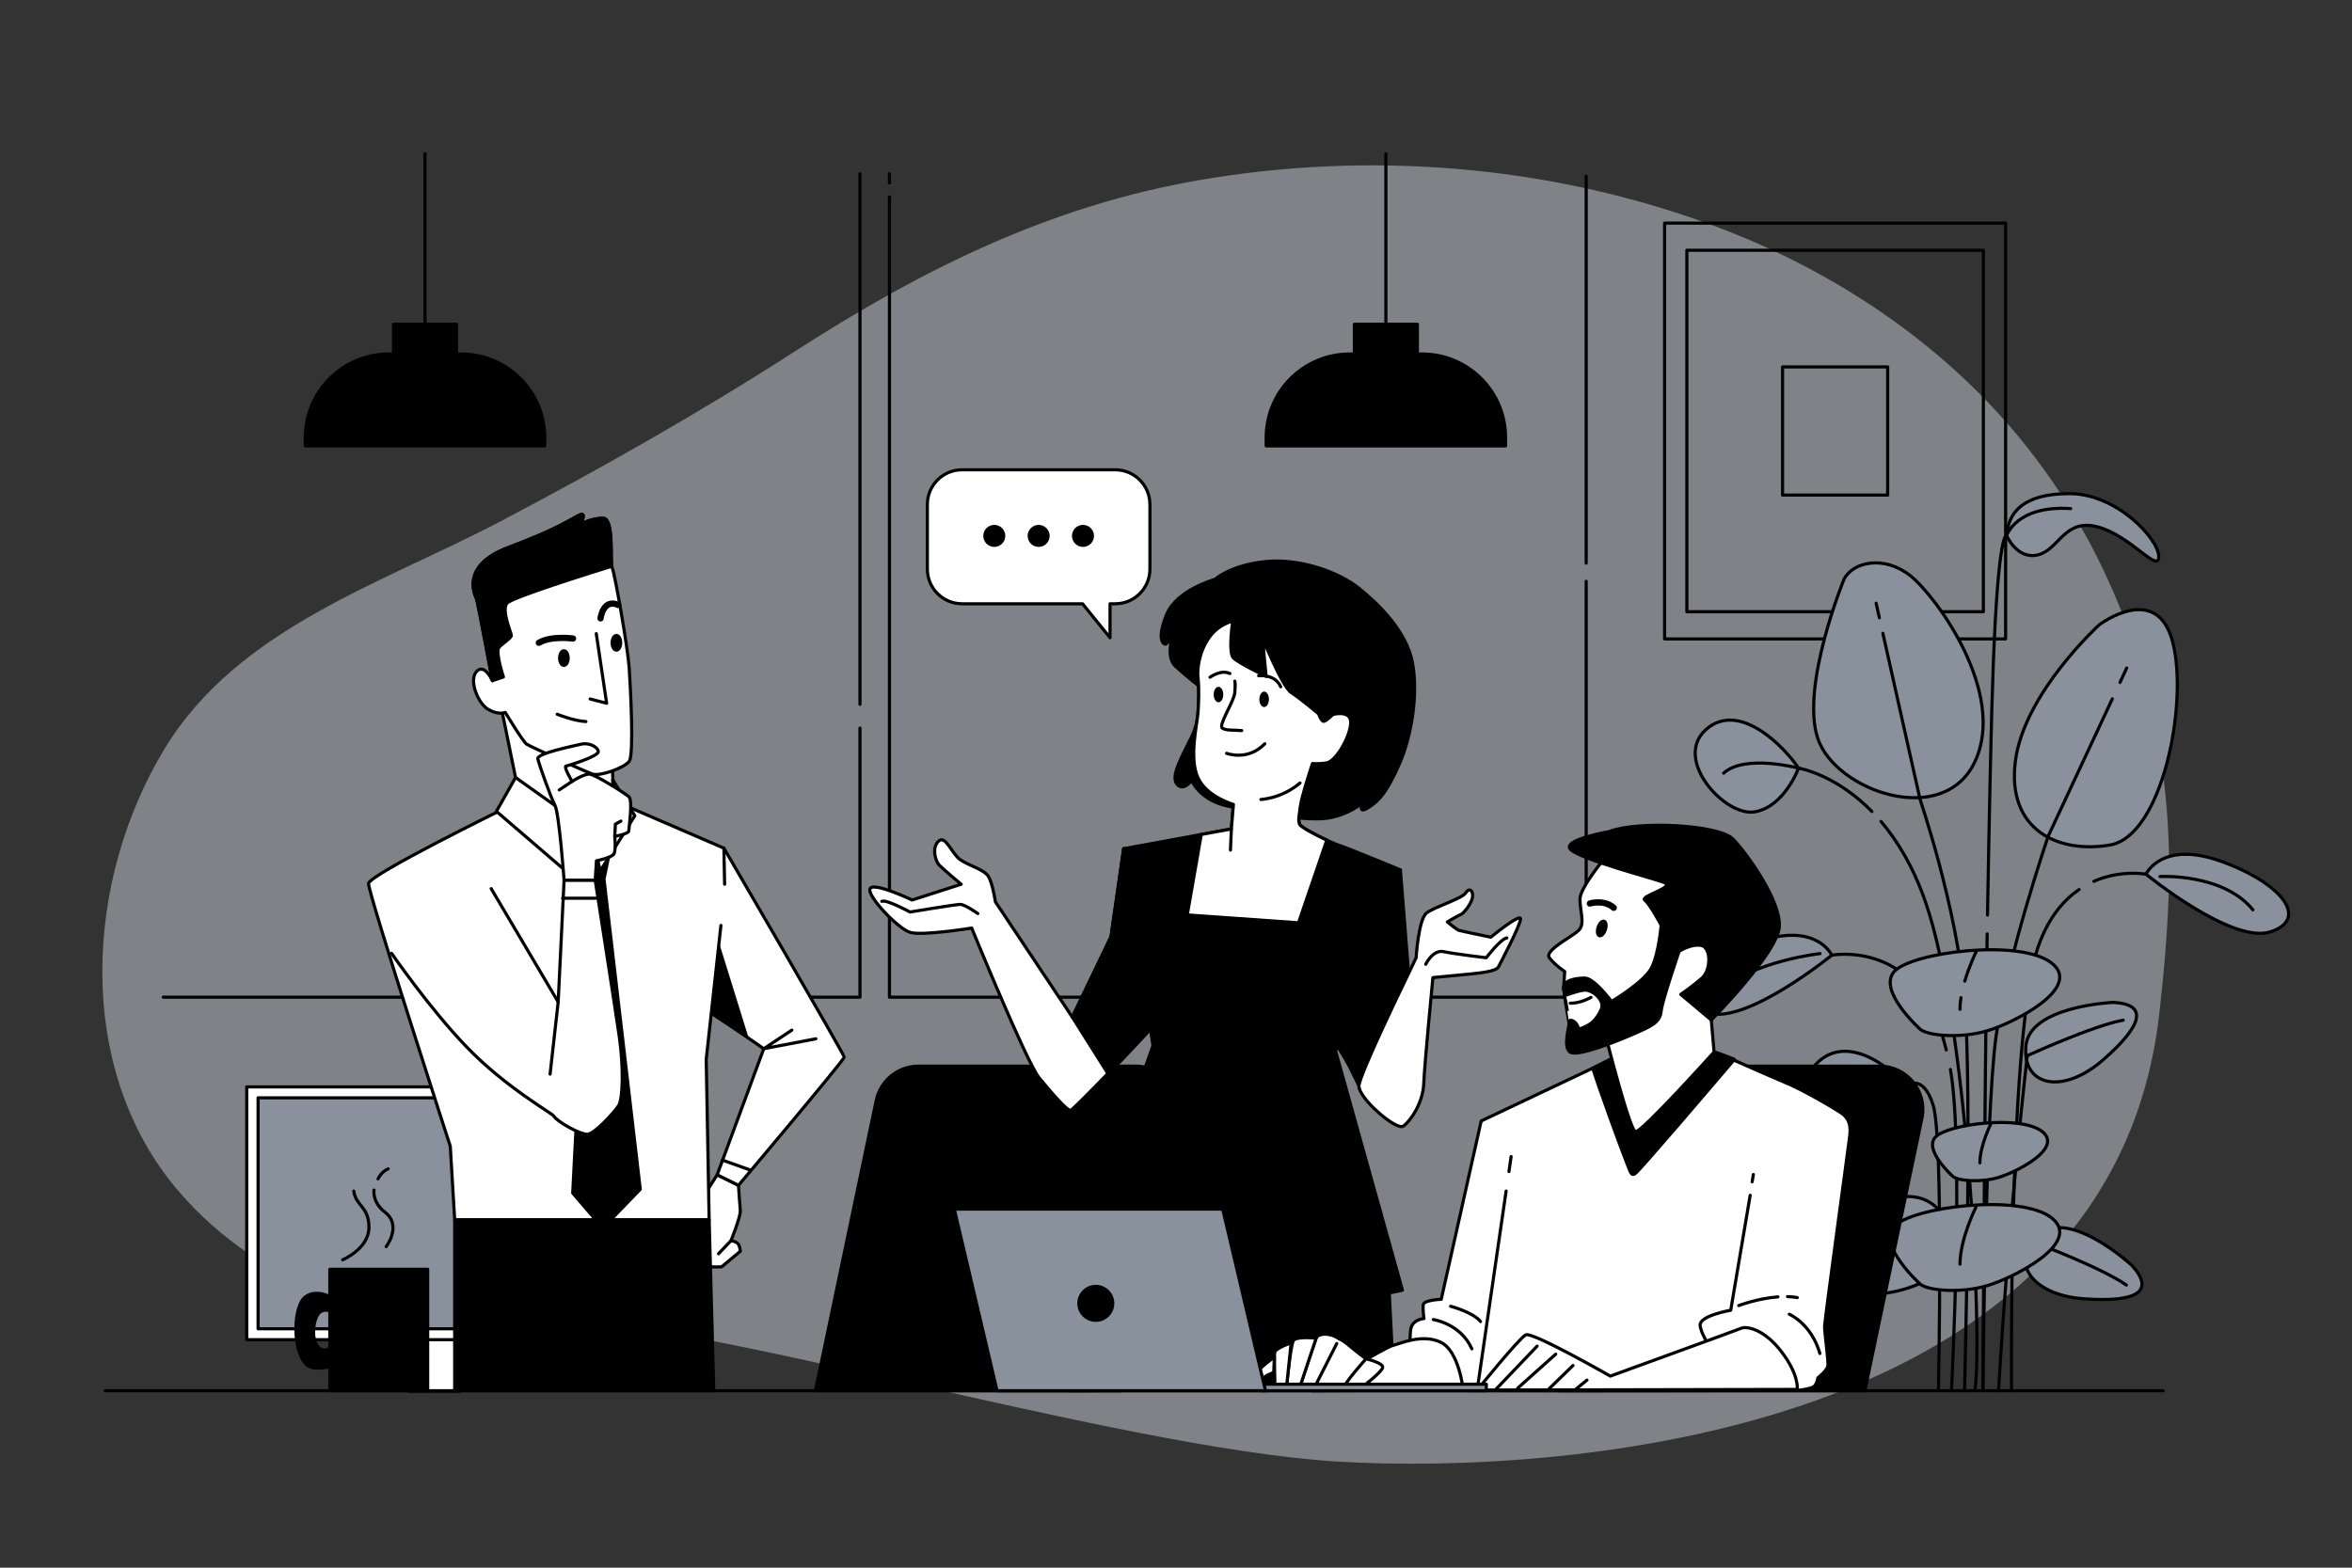 <?xml version="1.0" encoding="utf-8"?>
<!-- Generator: Adobe Illustrator 27.5.0, SVG Export Plug-In . SVG Version: 6.00 Build 0)  -->
<svg version="1.1" xmlns="http://www.w3.org/2000/svg" xmlns:xlink="http://www.w3.org/1999/xlink" x="0px" y="0px"
	 viewBox="0 0 750 500" style="enable-background:new 0 0 750 500;" xml:space="preserve">
<rect x="0" y="0" width="750" height="500" fill="#333333" stroke="none"/>
<g id="BACKGROUND">
</g>
<g id="OBJECTS">
	<g>
		<path style="fill:#7f8286;" d="M101.498,195.078c18.92-10.619,39.529-19.025,58.13-28.813
			c31.925-16.799,63.389-34.6,93.726-54.134c40.578-26.129,81.385-46.506,129.42-54.743c53.46-9.167,109.558-4.831,160.673,13.499
			c0.467,0.166,0.933,0.334,1.398,0.505c40.543,14.773,77.769,39.829,103.996,74.387c30.511,40.202,44.461,89.449,42.7,139.578
			c-0.45,12.805-1.569,25.582-3.037,38.308C673.053,457.585,498.784,470.462,426.672,466.17
			c-72.11-4.292-216.459-49.438-254.964-44.64c-41.705,5.196-87.678-9.521-115.193-42.113
			c-32.851-38.912-29.471-98.614-4.085-140.519C64.291,219.318,81.997,206.023,101.498,195.078z"/>
		<g>
			
				<rect x="530.802" y="71.153" style="fill:none;stroke:#000;stroke-linecap:round;stroke-linejoin:round;stroke-miterlimit:10;" width="108.747" height="132.619"/>
			
				<rect x="537.906" y="79.817" style="fill:none;stroke:#000;stroke-linecap:round;stroke-linejoin:round;stroke-miterlimit:10;" width="94.539" height="115.292"/>
			
				<rect x="568.416" y="117.024" style="fill:none;stroke:#000;stroke-linecap:round;stroke-linejoin:round;stroke-miterlimit:10;" width="33.52" height="40.878"/>
		</g>
		<g>
			
				<line style="fill:none;stroke:#000;stroke-linecap:round;stroke-linejoin:round;stroke-miterlimit:10;" x1="274.228" y1="224.644" x2="274.228" y2="55.413"/>
			<polyline style="fill:none;stroke:#000;stroke-linecap:round;stroke-linejoin:round;stroke-miterlimit:10;" points="
				52.061,318.034 274.228,318.034 274.228,232.224 			"/>
			
				<line style="fill:none;stroke:#000;stroke-linecap:round;stroke-linejoin:round;stroke-miterlimit:10;" x1="505.796" y1="179.609" x2="505.796" y2="56.219"/>
			<polyline style="fill:none;stroke:#000;stroke-linecap:round;stroke-linejoin:round;stroke-miterlimit:10;" points="
				283.628,62.786 283.628,318.034 505.796,318.034 505.796,185.406 			"/>
			
				<line style="fill:none;stroke:#000;stroke-linecap:round;stroke-linejoin:round;stroke-miterlimit:10;" x1="283.628" y1="55.413" x2="283.628" y2="58.327"/>
		</g>
		<g>
			
				<rect x="130.35" y="425.416" style="fill:#FFFFFF;stroke:#000;stroke-linecap:round;stroke-linejoin:round;stroke-miterlimit:10;" width="16.2" height="18.29"/>
			
				<rect x="78.676" y="346.655" style="fill:#FFFFFF;stroke:#000;stroke-linecap:round;stroke-linejoin:round;stroke-miterlimit:10;" width="119.549" height="80.626"/>
			
				<rect x="82.299" y="350.134" style="fill:#89929c;stroke:#000;stroke-linecap:round;stroke-linejoin:round;stroke-miterlimit:10;" width="112.303" height="73.666"/>
		</g>
		<path style="fill:#;stroke:#000;stroke-linecap:round;stroke-linejoin:round;stroke-miterlimit:10;" d="M362.178,340.04
			h-69.277c-6.523,0-12.153,4.573-13.49,10.957l-19.389,92.569h97.442l18.206-86.918C377.463,348.085,370.927,340.04,362.178,340.04
			z"/>
		<g>
			<path style="fill:#89929c;stroke:#000;stroke-linecap:round;stroke-linejoin:round;stroke-miterlimit:10;" d="
				M573.514,244.988c0,0-4.461,12.268-13.94,13.94c-9.479,1.673-26.208-16.728-15.613-26.208
				C554.555,223.241,569.053,238.296,573.514,244.988z"/>
			<path style="fill:#89929c;stroke:#000;stroke-linecap:round;stroke-linejoin:round;stroke-miterlimit:10;" d="
				M588.012,184.765c0,0-13.941,34.015-8.364,50.743c5.576,16.728,40.149,28.996,50.186,7.249
				c10.037-21.747-12.268-52.416-20.632-59.108C600.837,176.958,590.8,179.189,588.012,184.765z"/>
			<path style="fill:#89929c;stroke:#000;stroke-linecap:round;stroke-linejoin:round;stroke-miterlimit:10;" d="
				M669.424,199.263c0,0-23.978,21.747-26.766,43.494c-2.788,21.747,13.383,29.554,30.111,26.766
				c16.729-2.788,25.093-45.167,20.074-64.684C687.826,185.323,669.424,199.263,669.424,199.263z"/>
			<g>
				<path style="fill:#89929c;stroke:#000;stroke-linecap:round;stroke-linejoin:round;stroke-miterlimit:10;" d="
					M673.885,319.709c0,0-26.766,1.116-27.881,13.941c-1.115,12.825,11.71,15.613,24.535,4.461
					C683.365,326.958,685.037,320.266,673.885,319.709z"/>
				<path style="fill:none;stroke:#000;stroke-linecap:round;stroke-linejoin:round;stroke-miterlimit:10;" d="M646.447,336.706
					c0,0,21.094-9.651,30.594-11.327"/>
			</g>
			<g>
				<path style="fill:#89929c;stroke:#000;stroke-linecap:round;stroke-linejoin:round;stroke-miterlimit:10;" d="
					M679.852,403.629c0,0-19.661-18.196-29.543-9.946c-9.882,8.251-2.818,19.312,14.133,20.546
					C681.393,415.462,687.319,411.931,679.852,403.629z"/>
				<path style="fill:none;stroke:#000;stroke-linecap:round;stroke-linejoin:round;stroke-miterlimit:10;" d="M648.454,396.152
					c0,0,21.716,8.157,29.601,13.712"/>
			</g>
			<g>
				<path style="fill:#89929c;stroke:#000;stroke-linecap:round;stroke-linejoin:round;stroke-miterlimit:10;" d="
					M576.144,398.27c0,0,27.102-25.083,40.724-13.71c13.623,11.374,3.884,26.621-19.482,28.322
					C574.019,414.582,565.851,409.715,576.144,398.27z"/>
				<path style="fill:none;stroke:#000;stroke-linecap:round;stroke-linejoin:round;stroke-miterlimit:10;" d="M619.426,387.963
					c0,0-29.935,11.244-40.805,18.902"/>
			</g>
			<path style="fill:#89929c;stroke:#000;stroke-linecap:round;stroke-linejoin:round;stroke-miterlimit:10;" d="
				M607.528,346.474c0,0-2.788,13.383-12.825,18.401c-10.037,5.019-27.881-5.576-18.402-21.747
				C585.781,326.958,602.51,339.783,607.528,346.474z"/>
			<path style="fill:#89929c;stroke:#000;stroke-linecap:round;stroke-linejoin:round;stroke-miterlimit:10;" d="
				M584.109,304.653c0,0-5.019-11.152-24.535-3.903c-19.517,7.249-27.323,18.401-15.056,22.305
				C556.785,326.958,584.109,304.653,584.109,304.653z"/>
			<path style="fill:none;stroke:#000;stroke-linecap:round;stroke-linejoin:round;stroke-miterlimit:10;" d="M580.372,304.145
				c0,0-20.675,2.235-31.85,11.734"/>
			<path style="fill:#89929c;stroke:#000;stroke-linecap:round;stroke-linejoin:round;stroke-miterlimit:10;" d="M639.87,170.825
				c0,0,3.346,7.807,10.037,6.134c6.691-1.673,8.364-11.71,18.959-8.922c10.595,2.788,19.516,15.055,19.516,9.479
				c0-5.576-13.383-20.074-28.438-20.074C644.889,157.442,640.428,163.576,639.87,170.825z"/>
			<path style="fill:none;stroke:#000;stroke-linecap:round;stroke-linejoin:round;stroke-miterlimit:10;" d="M584.109,304.653
				c0,0,24.011-4.609,34.009,22.054c0.981,2.616,1.81,5.352,2.506,8.16"/>
			<path style="fill:#89929c;stroke:#000;stroke-linecap:round;stroke-linejoin:round;stroke-miterlimit:10;" d="
				M684.315,278.823c0,0,5.019-11.152,24.536-3.903c19.517,7.249,27.323,18.402,15.055,22.305
				C711.639,301.128,684.315,278.823,684.315,278.823z"/>
			<path style="fill:none;stroke:#000;stroke-linecap:round;stroke-linejoin:round;stroke-miterlimit:10;" d="M688.775,279.559
				c0,0,20.116-1.118,29.615,10.617"/>
			<path style="fill:none;stroke:#000;stroke-linecap:round;stroke-linejoin:round;stroke-miterlimit:10;" d="M684.315,278.823
				c0,0-7.959-1.528-16.621,2.264"/>
			<path style="fill:none;stroke:#000;stroke-linecap:round;stroke-linejoin:round;stroke-miterlimit:10;" d="M596.908,258.819
				c-11.769-12.017-23.394-13.832-23.394-13.832s-17.17-4.544-23.875,1.603"/>
			<g>
				
					<line style="fill:none;stroke:#000;stroke-linecap:round;stroke-linejoin:round;stroke-miterlimit:10;" x1="599.297" y1="197.049" x2="598.253" y2="192.389"/>
				<path style="fill:none;stroke:#000;stroke-linecap:round;stroke-linejoin:round;stroke-miterlimit:10;" d="M626.45,443.566
					c0,0,2.5-96.029,0-125.192c-2.5-29.163-14.165-63.325-14.165-63.325l-11.883-53.063"/>
				
					<line style="fill:none;stroke:#000;stroke-linecap:round;stroke-linejoin:round;stroke-miterlimit:10;" x1="676.01" y1="217.667" x2="678.158" y2="213.063"/>
				<path style="fill:none;stroke:#000;stroke-linecap:round;stroke-linejoin:round;stroke-miterlimit:10;" d="M632.282,443.46
					c0,0,0.833-87.591,4.166-112.587c3.333-24.997,16.664-64.158,16.664-64.158l20.459-43.827"/>
				<path style="fill:none;stroke:#000;stroke-linecap:round;stroke-linejoin:round;stroke-miterlimit:10;" d="M646.447,336.706
					c0,0-5.833,50.217-9.165,106.876"/>
				<path style="fill:none;stroke:#000;stroke-linecap:round;stroke-linejoin:round;stroke-miterlimit:10;" d="M618.118,443.46
					c0,0,1.667-80.092-1.666-90.923c-3.333-10.832-8.923-6.062-8.923-6.062s-15.422,1.814-21.01,10.755"/>
				<path style="fill:none;stroke:#000;stroke-linecap:round;stroke-linejoin:round;stroke-miterlimit:10;" d="M621.946,341.106
					c4.359,24.426,0.338,102.438,0.338,102.438"/>
				<path style="fill:none;stroke:#000;stroke-linecap:round;stroke-linejoin:round;stroke-miterlimit:10;" d="M662.971,283.707
					c-4.826,3.303-9.463,8.634-12.665,17.17c-9.998,26.663-8.858,142.704-8.858,142.704"/>
				<path style="fill:none;stroke:#000;stroke-linecap:round;stroke-linejoin:round;stroke-miterlimit:10;" d="M599.81,261.998
					c5.209,6.116,10.259,14.386,14.142,25.547c13.331,38.328,18.331,137.584,15.831,155.915"/>
				<path style="fill:none;stroke:#000;stroke-linecap:round;stroke-linejoin:round;stroke-miterlimit:10;" d="M633.668,297.868
					c-0.811,48.373-1.386,145.593-1.386,145.593"/>
			</g>
			<path style="fill:none;stroke:#000;stroke-linecap:round;stroke-linejoin:round;stroke-miterlimit:10;" d="M633.771,291.849
				c0.55-31.986,1.197-63.29,1.845-80.126c1.666-43.327,4.255-40.898,4.255-40.898s3.085-9.728,20.407-8.61"/>
			<g>
				<path style="fill:#89929c;stroke:#000;stroke-linecap:round;stroke-linejoin:round;stroke-miterlimit:10;" d="
					M612.432,328.376c0,0-13.941-12.431-8.364-18.545c5.576-6.114,40.149-10.597,50.186-2.649
					c10.037,7.948-12.268,19.157-20.632,21.602C625.258,331.23,615.221,330.414,612.432,328.376z"/>
				<path style="fill:none;stroke:#000;stroke-linecap:round;stroke-linejoin:round;stroke-miterlimit:10;" d="M625.306,318.197
					c-0.195,1.259-0.31,2.51-0.31,3.712"/>
				<path style="fill:none;stroke:#000;stroke-linecap:round;stroke-linejoin:round;stroke-miterlimit:10;" d="M630.1,303.685
					c0,0-2.074,4.149-3.578,9.234"/>
			</g>
			<g>
				<path style="fill:#89929c;stroke:#000;stroke-linecap:round;stroke-linejoin:round;stroke-miterlimit:10;" d="
					M612.432,409.657c0,0-13.941-12.432-8.364-18.545c5.576-6.114,40.149-10.597,50.186-2.649
					c10.037,7.948-12.268,19.157-20.632,21.602C625.258,412.511,615.221,411.695,612.432,409.657z"/>
				<path style="fill:none;stroke:#000;stroke-linecap:round;stroke-linejoin:round;stroke-miterlimit:10;" d="M630.1,384.966
					c0,0-5.103,10.206-5.103,18.224"/>
			</g>
			<g>
				<path style="fill:#89929c;stroke:#000;stroke-linecap:round;stroke-linejoin:round;stroke-miterlimit:10;" d="
					M622.81,375.282c0,0-9.465-8.44-5.679-12.591c3.786-4.151,27.259-7.195,34.074-1.799c6.815,5.396-8.329,13.007-14.008,14.667
					S624.703,376.665,622.81,375.282z"/>
				<path style="fill:none;stroke:#000;stroke-linecap:round;stroke-linejoin:round;stroke-miterlimit:10;" d="M634.806,358.517
					c0,0-3.465,6.929-3.465,12.374"/>
			</g>
		</g>
		<g>
			<g>
				<path style="fill:#FFFFFF;stroke:#000;stroke-linecap:round;stroke-linejoin:round;stroke-miterlimit:10;" d="
					M228.689,374.69c0,0-11.661,18.243-11.264,19.036c0.397,0.793,7.932,9.716,8.526,10.113c0.595,0.397,4.164,0.198,4.164,0.198
					l5.949-4.957c0,0,0-1.19-0.595-2.181c-0.595-0.992-2.379-1.19-2.379-1.19s3.173-7.733,2.974-9.716
					c-0.198-1.983-0.575-7.95-0.575-7.95L228.689,374.69z"/>
				
					<line style="fill:none;stroke:#000;stroke-linecap:round;stroke-linejoin:round;stroke-miterlimit:10;" x1="233.09" y1="395.709" x2="229.124" y2="399.873"/>
			</g>
			<g>
				<path style="fill:#FFFFFF;stroke:#000;stroke-linecap:round;stroke-linejoin:round;stroke-miterlimit:10;" d="
					M230.828,270.511c0,0,38.376,65.76,38.376,66.655c0,0.895-33.716,40.876-33.716,40.876l-6.8-3.353l14.856-40.209l-19.394-13.427
					L230.828,270.511z"/>
				<polygon style="fill:#000;stroke:#000;stroke-linecap:round;stroke-linejoin:round;stroke-miterlimit:10;" points="
					229.1,301.751 238.057,330.582 227.421,323.584 				"/>
				<polyline style="fill:none;stroke:#000;stroke-linecap:round;stroke-linejoin:round;stroke-miterlimit:10;" points="
					260.16,331.312 243.544,334.481 252.505,328.547 				"/>
				
					<line style="fill:none;stroke:#000;stroke-linecap:round;stroke-linejoin:round;stroke-miterlimit:10;" x1="230.39" y1="370.012" x2="239.321" y2="373.202"/>
			</g>
			<path style="fill:#FFFFFF;stroke:#000;stroke-linecap:round;stroke-linejoin:round;stroke-miterlimit:10;" d="
				M229.889,295.159l-4.695,42.722l0.939,51.173h-81.142l-1.408-23.474c0,0-26.291-80.984-26.056-83.801
				c0.235-2.817,43.819-24.178,43.819-24.178l36.854-1.174l32.629,14.084l0.235,11.502"/>
			<polygon style="fill:#000;stroke:#000;stroke-linecap:round;stroke-linejoin:round;stroke-miterlimit:10;" points="
				180.232,270.822 187.811,279.995 182.625,380.509 192.198,391.677 204.164,379.313 192.597,280.394 195.389,266.833 
				191.001,255.665 171.457,257.26 			"/>
			<polygon style="fill:#FFFFFF;stroke:#000;stroke-linecap:round;stroke-linejoin:round;stroke-miterlimit:10;" points="
				159.468,223.798 164.397,247.977 183.176,263.939 195.617,253.61 195.148,241.404 189.749,241.404 166.275,229.667 			"/>
			<polygon style="fill:#FFFFFF;stroke:#000;stroke-linecap:round;stroke-linejoin:round;stroke-miterlimit:10;" points="
				187.402,259.948 191.392,277.788 202.425,260.183 195.383,248.681 195.617,253.61 			"/>
			<polygon style="fill:#FFFFFF;stroke:#000;stroke-linecap:round;stroke-linejoin:round;stroke-miterlimit:10;" points="
				164.397,247.977 158.294,258.774 181.768,278.962 183.88,261.826 			"/>
			<g>
				<path style="fill:#FFFFFF;stroke:#000;stroke-linecap:round;stroke-linejoin:round;stroke-miterlimit:10;" d="
					M157.027,217.089c0,0-2.532-5.648-5.063-2.921c-2.532,2.727,0.389,10.127,3.7,12.074s5.453,0.974,5.453,0.974
					s5.648,9.348,6.816,10.127c1.168,0.779,18.696,8.764,21.033,9.543c2.337,0.779,10.127-1.947,11.685-4.09
					c1.558-2.142,0.389-23.37,0-29.602c-0.389-6.232-4.674-30.77-5.453-32.133c-0.779-1.363,0.779-15.775-2.921-15.775
					c-3.7,0-7.206,1.947-7.206,1.947s2.337-4.284-0.39-2.921c-2.727,1.363-7.011,4.479-22.591,10.322
					c-15.58,5.842-10.516,15.385-10.127,16.359C152.353,191.967,157.027,217.089,157.027,217.089z"/>
				<g>
					<path style="fill:none;stroke:#000;stroke-linecap:round;stroke-linejoin:round;stroke-miterlimit:10;" d="M157.027,217.089
						c0,0-0.139-0.305-0.376-0.732L157.027,217.089z"/>
					<path style="fill:#000;stroke:#000;stroke-linecap:round;stroke-linejoin:round;stroke-miterlimit:10;" d="
						M195.07,180.607c-0.463-2.804,0.656-15.321-2.793-15.321c-3.7,0-7.206,1.947-7.206,1.947s2.337-4.284-0.39-2.921
						c-2.727,1.363-7.011,4.479-22.591,10.322c-15.58,5.842-10.516,15.385-10.127,16.359c0.389,0.974,5.064,26.096,5.064,26.096
						l3.505-1.169c0,0-2.726-8.179-1.363-9.543c1.363-1.363,3.895-2.921,3.895-3.7c0-0.779-3.311-8.179-1.363-10.322
						C163.384,190.505,188.324,182.695,195.07,180.607z"/>
				</g>
				<polyline style="fill:none;stroke:#000;stroke-linecap:round;stroke-linejoin:round;stroke-miterlimit:10;" points="
					190.134,202.094 193.445,224.295 188.187,222.932 				"/>
				<path style="fill:none;stroke:#000;stroke-width:2;stroke-linecap:round;stroke-linejoin:round;stroke-miterlimit:10;" d="
					M182.734,203.652c0,0-7.011-0.974-10.906,1.363"/>
				<path style="fill:none;stroke:#000;stroke-width:2;stroke-linecap:round;stroke-linejoin:round;stroke-miterlimit:10;" d="
					M191.498,197.225c0,0,0.779-6.427,5.648-4.285"/>
				<path style="fill:none;stroke:#000;stroke-linecap:round;stroke-linejoin:round;stroke-miterlimit:10;" d="M177.671,227.801
					c0,0,5.258,2.142,9.153,2.337"/>
				<path style="fill:#000;stroke:#000;stroke-linecap:round;stroke-linejoin:round;stroke-miterlimit:10;" d="
					M181.176,209.884c0,1.291-0.61,2.337-1.363,2.337s-1.363-1.046-1.363-2.337c0-1.291,0.61-2.337,1.363-2.337
					S181.176,208.593,181.176,209.884z"/>
				<path style="fill:#000;stroke:#000;stroke-linecap:round;stroke-linejoin:round;stroke-miterlimit:10;" d="
					M197.924,205.015c0,1.291-0.61,2.337-1.363,2.337s-1.363-1.046-1.363-2.337c0-1.291,0.61-2.337,1.363-2.337
					S197.924,203.724,197.924,205.015z"/>
			</g>
			<g>
				<g>
					<path style="fill:#FFFFFF;stroke:#000;stroke-linecap:round;stroke-linejoin:round;stroke-miterlimit:10;" d="
						M182.404,249.223c0,0-2.727-4.674-1.947-4.869c0.779-0.195,10.516-3.116,10.322-4.674c-0.195-1.558-3.116-2.921-5.453-2.337
						c-2.337,0.584-14.217,2.921-13.827,4.674c0.39,1.753,4.09,12.269,5.453,14.801c1.363,2.532,2.921,23.954,2.921,23.954h9.932
						l0.389-6.232c0,0,5.064-0.974,5.648-2.337c0.584-1.363,0.195-5.453,0.195-5.453s4.479-0.779,4.479-1.753
						c0-0.974,1.363-9.737,0-10.906c-1.363-1.169-10.906-7.206-12.659-7.206C186.105,246.886,182.404,249.223,182.404,249.223z"/>
					<polyline style="fill:none;stroke:#000;stroke-linecap:round;stroke-linejoin:round;stroke-miterlimit:10;" points="
						196.037,266.75 196.232,262.855 197.984,261.882 					"/>
					
						<line style="fill:none;stroke:#000;stroke-linecap:round;stroke-linejoin:round;stroke-miterlimit:10;" x1="182.404" y1="249.223" x2="178.315" y2="251.949"/>
				</g>
				<g>
					<path style="fill:#FFFFFF;stroke:#000;stroke-linecap:round;stroke-linejoin:round;stroke-miterlimit:10;" d="
						M156.631,283.422l21.361,36.15l1.881-38.799h9.932c0,0,6.262,39.973,7.67,49.832c1.409,9.859,1.174,19.953-0.235,22.065
						c-1.408,2.113-7.667,9.102-10.014,9.102c-2.347,0-9.469-3.937-10.643-5.815c-0.602-0.964-15.227-9.05-27.695-21.951
						c-11.822-12.233-24.034-29.965-24.034-29.965"/>
					
						<line style="fill:none;stroke:#000;stroke-linecap:round;stroke-linejoin:round;stroke-miterlimit:10;" x1="177.992" y1="319.571" x2="175.41" y2="342.576"/>
					
						<line style="fill:none;stroke:#000;stroke-linecap:round;stroke-linejoin:round;stroke-miterlimit:10;" x1="179.401" y1="286.474" x2="189.964" y2="286.474"/>
				</g>
			</g>
			<polygon style="fill:#000;stroke:#000;stroke-linecap:round;stroke-linejoin:round;stroke-miterlimit:10;" points="
				144.991,389.054 144.991,443.566 227.604,443.566 226.133,389.054 			"/>
		</g>
		<g>
			<path style="fill:#000;stroke:#000;stroke-linecap:round;stroke-linejoin:round;stroke-miterlimit:10;" d="M387.49,184.761
				c0,0-12.212,3.288-15.5,11.273c-3.288,7.985-0.939,9.629-0.235,9.394c0.704-0.235,2.349-3.288,2.349-3.288
				s-2.583,7.281,0.705,10.334c3.288,3.053,8.69,7.28,8.69,7.28s-0.705,9.394-3.523,15.266c-2.818,5.871-6.811,12.447-4.697,15.031
				c2.114,2.583,4.697-1.174,4.697-1.174s2.349,5.871,10.568,7.985c8.22,2.114,25.35,5.067,32.396,4.128
				c7.046-0.939,11.757-5.067,11.757-5.067s-2.114,3.993,1.644,1.644c3.758-2.349,6.106-5.402,9.864-13.856
				c3.758-8.455,6.106-21.841,4.227-32.175c-1.879-10.334-11.038-19.023-17.144-23.955c-6.106-4.932-18.553-9.629-29.827-8.455
				C392.187,180.299,387.49,184.761,387.49,184.761z"/>
			<polygon style="fill:#000;stroke:#000;stroke-linecap:round;stroke-linejoin:round;stroke-miterlimit:10;" points="
				446.547,277.424 449.63,316.163 433.342,346.304 426.538,332.449 			"/>
			<polygon style="fill:#000;stroke:#000;stroke-linecap:round;stroke-linejoin:round;stroke-miterlimit:10;" points="
				435.171,309.909 430.454,340.162 426.388,333.493 			"/>
			<polygon style="fill:#000;stroke:#000;stroke-linecap:round;stroke-linejoin:round;stroke-miterlimit:10;" points="
				341.476,443.566 344.812,406.203 442.891,410.206 444.559,442.899 			"/>
			<path style="fill:#000;stroke:#000;stroke-linecap:round;stroke-linejoin:round;stroke-miterlimit:10;" d="M393.09,198.108
				c0,0-1.521,9.996,0.217,11.734c1.738,1.738,10.431,5.867,10.431,5.867s-1.086-11.083-1.086-11.735
				c0-0.652,6.085,14.994,9.127,16.95c3.042,1.956,8.692,6.737,8.692,6.737s0.869,2.608,1.738,2.39s2.825-2.173,2.825-2.173
				s6.302-1.738,5.65,3.26c-0.652,4.998-4.998,11.734-7.606,12.169s-4.563,0.217-4.563,0.217s-3.477,10.431-3.912,13.907
				c-0.435,3.477-0.652,4.129-0.217,5.433s10.431,6.085,12.604,6.737c2.173,0.652,19.557,7.823,19.557,7.823l-20.644,57.803
				l21.296,76.274c0,0-31.944,7.388-62.367,4.563c-30.423-2.825-43.026-9.344-43.026-9.344l25.859-73.232l-9.344-62.801
				l34.334-6.302l0.652-7.823c0,0-8.475-2.39-11.3-8.475c-2.93-6.31-0.217-17.385,0-20.644c0.217-3.26,0.435-7.823,0-11.517
				S383.311,200.715,393.09,198.108z"/>
			<g>
				<path style="fill:none;stroke:#000;stroke-linecap:round;stroke-linejoin:round;stroke-miterlimit:10;" d="M377.768,325.108
					c0,0,23.557,14.134,24.499,14.448"/>
				
					<line style="fill:none;stroke:#000;stroke-linecap:round;stroke-linejoin:round;stroke-miterlimit:10;" x1="387.191" y1="334.217" x2="403.837" y2="345.524"/>
			</g>
			<g>
				<path style="fill:#FFFFFF;stroke:#000;stroke-linecap:round;stroke-linejoin:round;stroke-miterlimit:10;" d="
					M423.082,267.961c-3.674-1.711-8.4-4.209-8.696-5.096c-0.434-1.304-0.217-1.956,0.217-5.433
					c0.435-3.477,3.912-13.907,3.912-13.907s1.956,0.217,4.563-0.217c2.608-0.435,6.954-7.171,7.606-12.169
					c0.652-4.998-5.65-3.26-5.65-3.26s-1.956,1.956-2.825,2.173s-1.738-2.39-1.738-2.39s-5.65-4.781-8.692-6.737
					c-3.042-1.956-9.127-17.602-9.127-16.95s1.086,11.734,1.086,11.734s-8.692-4.129-10.431-5.867
					c-1.738-1.738-0.217-11.734-0.217-11.734c-9.779,2.608-11.517,14.125-11.083,17.819s0.217,8.258,0,11.517
					c-0.217,3.259-2.93,14.334,0,20.644c2.825,6.085,11.3,8.475,11.3,8.475l-0.652,7.823l-9.6,1.762l-4.472,25.653l35.483,2.515
					L423.082,267.961z"/>
				
					<line style="fill:none;stroke:#000;stroke-linecap:round;stroke-linejoin:round;stroke-miterlimit:10;" x1="392.656" y1="264.386" x2="392.363" y2="271.13"/>
				<path style="fill:none;stroke:#000;stroke-linecap:round;stroke-linejoin:round;stroke-miterlimit:10;" d="M414.545,249.718
					c0,0-4.796,4.556-12.47,5.276"/>
				<path style="fill:none;stroke:#000;stroke-linecap:round;stroke-linejoin:round;stroke-miterlimit:10;" d="M391.134,240.265
					c0,0,6.736,2.608,12.169-3.042"/>
				<path style="fill:none;stroke:#000;stroke-linecap:round;stroke-linejoin:round;stroke-miterlimit:10;" d="M393.745,217.249
					c0,0,0.264,0.791,0,3.69c-0.264,2.9-5.481,10.564-3.9,11.355c1.582,0.791,2.95,0.456,6.113,0.719"/>
				<path style="fill:#000;" d="M390.073,221.516c0,1.362-0.683,2.466-1.527,2.466s-1.527-1.104-1.527-2.466
					c0-1.362,0.683-2.466,1.527-2.466S390.073,220.154,390.073,221.516z"/>
				<path style="fill:#000;" d="M404.634,223.042c0,1.362-0.684,2.466-1.527,2.466c-0.843,0-1.527-1.104-1.527-2.466
					c0-1.362,0.684-2.466,1.527-2.466C403.951,220.576,404.634,221.68,404.634,223.042z"/>
				<path style="fill:none;stroke:#000;stroke-linecap:round;stroke-linejoin:round;stroke-miterlimit:10;" d="M385.846,215.997
					c0,0,3.523-2.583,6.341-1.174"/>
				<path style="fill:none;stroke:#000;stroke-linecap:round;stroke-linejoin:round;stroke-miterlimit:10;" d="M401.346,215.527
					c0,0,5.167-0.705,7.046,3.523"/>
			</g>
			<g>
				<path style="fill:#FFFFFF;stroke:#000;stroke-linecap:round;stroke-linejoin:round;stroke-miterlimit:10;" d="
					M358.321,270.688l-4.045,28.098l-12.33,25.641l-24.549-36.817c0,0-0.838-5.867-2.235-8.102c-1.397-2.235-6.147-3.353-8.94-5.308
					c-2.794-1.956-4.75-8.102-6.985-5.867c-2.235,2.235-0.838,6.147,0,7.264c0.838,1.118,7.264,6.426,7.264,6.426l-15.646,5.029
					c0,0-12.293-5.867-13.411-3.632c-1.117,2.235,8.941,12.852,12.852,13.97c3.911,1.117,19.557-1.397,19.557-1.397
					s17.602,43.026,21.513,47.776c3.911,4.75,8.94,10.617,10.058,10.337c1.118-0.279,25.306-25.76,25.306-25.76L358.321,270.688z"/>
				<path style="fill:none;stroke:#000;stroke-linecap:round;stroke-linejoin:round;stroke-miterlimit:10;" d="M311.804,291.368
					c0,0-4.132-2.917-5.591-2.917c-1.458,0-16.043,2.431-16.043,2.431s-7.535-4.132-8.994-3.403"/>
			</g>
			<path style="fill:#000;stroke:#000;stroke-linecap:round;stroke-linejoin:round;stroke-miterlimit:10;" d="
				M353.355,342.509c6.722-6.817,13.375-14.165,13.375-14.165l-8.409-57.657l-4.045,28.098l-12.33,25.641L353.355,342.509z"/>
			<g>
				<path style="fill:#FFFFFF;stroke:#000;stroke-linecap:round;stroke-linejoin:round;stroke-miterlimit:10;" d="
					M451.573,305.467c0,0,0.729-12.397,3.403-14.342c2.674-1.945,11.425-4.618,12.397-6.32c0.972-1.701,2.431-0.972,2.188,1.215
					c-0.243,2.188-2.917,5.348-3.646,5.591c-0.729,0.243-4.376,2.431-4.376,2.431s2.917,2.431,3.646,2.674
					c0.729,0.243,10.209,2.188,10.209,2.188s9.48-7.779,9.48-5.834s-6.32,13.855-7.049,15.314c-0.729,1.458-6.077,1.945-8.265,2.188
					c-2.188,0.243-12.64,1.215-12.64,1.215s-2.674,27.468-2.917,33.788c-0.243,6.32-4.375,12.154-6.563,13.612
					c-2.188,1.458-14.342-8.994-14.099-12.883c0.243-3.889,15.314-34.76,15.314-34.76L451.573,305.467z"/>
				<path style="fill:none;stroke:#000;stroke-linecap:round;stroke-linejoin:round;stroke-miterlimit:10;" d="M454.627,307.554
					c0,0,2.293-4.761,5.696-4.031c3.403,0.729,13.613,1.945,13.613,1.945s4.618-6.077,6.563-6.32"/>
			</g>
		</g>
		<path style="fill:#000;stroke:#000;stroke-linecap:round;stroke-linejoin:round;stroke-miterlimit:10;" d="M599.366,340.04
			h-69.278c-6.523,0-12.153,4.573-13.49,10.957l-19.389,92.569h97.442l18.206-86.918C614.65,348.085,608.115,340.04,599.366,340.04z
			"/>
		<g>
			<path style="fill:#FFFFFF;stroke:#000;stroke-linecap:round;stroke-linejoin:round;stroke-miterlimit:10;" d="
				M516.666,336.521l-44.351,21.008L459.583,414.4c0,0-5.517,0.212-5.73,1.698c-0.212,1.486,0.212,4.456,0.212,4.456
				s-3.82,0.212-4.244,3.607c-0.424,3.395,0,7.003,0.637,8.7c0.637,1.698,7.003,9.549,8.913,9.761
				c1.91,0.212,4.244,0.637,4.881,0.849c0.637,0.212,108.861,0,108.861,0s4.244-0.424,5.305-1.273
				c1.061-0.849,1.273-2.759,1.273-2.759s2.971-2.334,3.183-3.82c0.212-1.485-1.061-10.61-1.061-12.52
				c0-1.91,7.639-57.295,8.064-61.115s-0.849-5.305-1.91-6.366c-1.061-1.061-12.732-7.852-17.825-9.974
				c-5.093-2.122-22.575-9.868-22.575-9.868L516.666,336.521z"/>
			<g>
				<path style="fill:#000;stroke:#000;stroke-linecap:round;stroke-linejoin:round;stroke-miterlimit:10;" d="
					M521.335,374.388c1.092-0.546,24.955-28.543,31.732-36.509c-3.186-1.405-6.488-2.333-6.488-2.333l-29.913,0.645l-8.769,4.515
					c2.279,7.235,9.093,25.792,10.467,29.225C520.062,374.175,520.062,375.024,521.335,374.388z"/>
				<g>
					<path style="fill:#FFFFFF;stroke:#000;stroke-linecap:round;stroke-linejoin:round;stroke-miterlimit:10;" d="
						M511.978,273.373c0,0-8.165,9.729-8.165,13.377c0,3.648,1.563,7.644-0.174,9.729c-1.737,2.085-11.466,6.602-9.555,9.034
						c1.911,2.432,4.865,4.343,4.865,4.343l-0.348,5.559c0,0,3.475,13.551,5.386,14.246c1.911,0.695,7.992,0.521,7.992,0.521
						s7.644,30.403,9.555,30.75c1.911,0.348,25.046-25.387,25.046-25.387l-0.897-10.228c0,0,9.034-14.767,11.466-21.543
						c2.432-6.775-2.432-20.848-9.381-27.276c-6.949-6.428-21.021-7.47-26.233-6.949
						C516.322,270.072,511.978,273.373,511.978,273.373z"/>
					<path style="fill:none;stroke:#000;stroke-width:2;stroke-linecap:round;stroke-linejoin:round;stroke-miterlimit:10;" d="
						M506.977,288.165c0,0,4.48-1.415,7.607,1.365"/>
					<path style="fill:#000;stroke:#000;stroke-linecap:round;stroke-linejoin:round;stroke-miterlimit:10;" d="
						M511.918,296.51c-0.419,1.276-1.275,2.142-1.914,1.932c-0.638-0.209-0.816-1.414-0.398-2.69
						c0.419-1.276,1.275-2.141,1.914-1.932S512.336,295.234,511.918,296.51z"/>
					<path style="fill:#000;stroke:#000;stroke-linecap:round;stroke-linejoin:round;stroke-miterlimit:10;" d="
						M513.195,265.207c0,0-15.983,2.78-12.161,5.907c3.822,3.127,24.844,8.687,29.361,10.25c4.517,1.564-7.644,4.343-5.907,5.733
						c1.737,1.39,5.212,7.992,5.212,7.992s-0.695,8.686-2.953,13.377c-2.259,4.691-12.856,10.945-12.856,10.945
						s-5.559-7.47-8.513-7.47c-2.953,0-7.123,0.695-6.775,3.475c0.348,2.78,1.564,10.25,1.737,10.945
						c0.174,0.695-2.085,7.644,0.348,9.208c2.432,1.564,14.941-3.475,20.5-5.907c5.559-2.432,8.165-3.648,8.513-7.123
						c0.348-3.475,5.733-19.11,5.733-19.11s3.648-2.432,6.949-1.911c3.301,0.521,3.301,7.818,0.347,10.424
						c-2.953,2.606-6.775,5.212-6.775,5.212l9.729,8.165c0,0,21.369-21.543,21.716-29.882c0.348-8.339-10.25-23.106-14.767-27.797
						C548.115,262.949,522.055,261.733,513.195,265.207z"/>
					<g>
						<path style="fill:#FFFFFF;stroke:#000;stroke-linecap:round;stroke-linejoin:round;stroke-miterlimit:10;" d="
							M498.787,317.613c0,0,5.531-2.102,7.105-1.808c2.918,0.546,5.759,3.648,4.738,6.031c-0.905,2.113-2.417,4.228-4.367,5.203
							c-1.95,0.975-2.763,1.463-3.088,0.488c-0.325-0.975-1.19-1.939-2.166-2.101c-0.975-0.163-0.671,0.935-0.671,0.935
							S499.437,318.913,498.787,317.613z"/>
						<path style="fill:none;stroke:#000;stroke-linecap:round;stroke-linejoin:round;stroke-miterlimit:10;" d="
							M500.723,319.969c0,0,3.015,0.144,6.605-1.867"/>
					</g>
				</g>
			</g>
			<g>
				<path style="fill:none;stroke:#000;stroke-linecap:round;stroke-linejoin:round;stroke-miterlimit:10;" d="M457.037,420.86
					c0,0,8.7,1.273,12.308,9.337"/>
				<path style="fill:none;stroke:#000;stroke-linecap:round;stroke-linejoin:round;stroke-miterlimit:10;" d="M462.554,416.616
					c0,0,7.215,1.91,9.549,4.881"/>
			</g>
			<g>
				<path style="fill:none;stroke:#000;stroke-linecap:round;stroke-linejoin:round;stroke-miterlimit:10;" d="M558.092,381.217
					l-6.2,36.672c0,0-9.761,1.698-9.761,4.669c0,2.971,5.305,10.61,5.305,10.61"/>
				
					<line style="fill:none;stroke:#000;stroke-linecap:round;stroke-linejoin:round;stroke-miterlimit:10;" x1="559.107" y1="374.6" x2="558.719" y2="376.927"/>
				<path style="fill:none;stroke:#000;stroke-linecap:round;stroke-linejoin:round;stroke-miterlimit:10;" d="M569.995,413.54
					c1.062,0.032,2.11,0.131,3.118,0.317"/>
				<path style="fill:none;stroke:#000;stroke-linecap:round;stroke-linejoin:round;stroke-miterlimit:10;" d="M554.439,416.404
					c0,0,6.056-2.301,12.494-2.786"/>
				<path style="fill:none;stroke:#000;stroke-linecap:round;stroke-linejoin:round;stroke-miterlimit:10;" d="M570.566,419.163
					c0,0,7.003,2.971,9.761,12.52"/>
			</g>
			<g>
				<path style="fill:#FFFFFF;stroke:#000;stroke-linecap:round;stroke-linejoin:round;stroke-miterlimit:10;" d="
					M573.113,443.142c0,0,0.637-4.669-5.093-12.096c-5.729-7.427-11.247-8.064-12.732-7.427
					c-1.486,0.637-41.804,15.279-41.804,15.279s-24.828-14.218-26.95-13.157c-2.122,1.061-15.491,17.613-15.491,17.613
					L573.113,443.142z"/>
				
					<line style="fill:none;stroke:#000;stroke-linecap:round;stroke-linejoin:round;stroke-miterlimit:10;" x1="476.772" y1="443.354" x2="490.141" y2="429.349"/>
				
					<line style="fill:none;stroke:#000;stroke-linecap:round;stroke-linejoin:round;stroke-miterlimit:10;" x1="483.987" y1="442.717" x2="496.082" y2="431.895"/>
				
					<line style="fill:none;stroke:#000;stroke-linecap:round;stroke-linejoin:round;stroke-miterlimit:10;" x1="493.324" y1="443.566" x2="501.6" y2="435.502"/>
				
					<line style="fill:none;stroke:#000;stroke-linecap:round;stroke-linejoin:round;stroke-miterlimit:10;" x1="502.661" y1="442.93" x2="506.056" y2="440.171"/>
			</g>
			
				<line style="fill:none;stroke:#000;stroke-linecap:round;stroke-linejoin:round;stroke-miterlimit:10;" x1="481.167" y1="373.67" x2="481.865" y2="368.87"/>
			
				<line style="fill:none;stroke:#000;stroke-linecap:round;stroke-linejoin:round;stroke-miterlimit:10;" x1="471.042" y1="443.354" x2="480.266" y2="379.875"/>
			<g>
				<path style="fill:#FFFFFF;stroke:#000;stroke-linecap:round;stroke-linejoin:round;stroke-miterlimit:10;" d="
					M466.586,443.354c0,0-1.273-12.52-7.215-15.279c-5.942-2.759-12.732,0.424-15.279,1.061c-2.547,0.637-25.465,14.43-25.465,14.43
					L466.586,443.354z"/>
				<g>
					<path style="fill:#FFFFFF;stroke:#000;stroke-linecap:round;stroke-linejoin:round;stroke-miterlimit:10;" d="
						M438.575,435.715c0,0-6.154-4.668-8.913-7.003c-2.759-2.334-4.456-2.546-9.974-1.91c-5.517,0.637-9.549,16.552-9.549,16.552
						h20.584L438.575,435.715z"/>
					<path style="fill:#FFFFFF;stroke:#000;stroke-linecap:round;stroke-linejoin:round;stroke-miterlimit:10;" d="
						M435.604,433.38c0,0-7.639,8.488-6.791,9.125c0.849,0.637,4.881,0.424,4.881,0.424s7.003-5.305,7.215-6.79
						C441.122,434.654,435.604,433.38,435.604,433.38z"/>
					<path style="fill:#FFFFFF;stroke:#000;stroke-linecap:round;stroke-linejoin:round;stroke-miterlimit:10;" d="
						M426.267,428.5l-7.639,15.066l-4.244-0.849c0,0,4.669-14.43,5.305-15.915c0.637-1.486,4.032-1.91,7.003,0"/>
					<path style="fill:#FFFFFF;stroke:#000;stroke-linecap:round;stroke-linejoin:round;stroke-miterlimit:10;" d="
						M419.689,426.802c0,0-6.299-0.706-7.242,0.761s-2.307,15.791-2.307,15.791l4.244-0.637L419.689,426.802z"/>
					<path style="fill:#FFFFFF;stroke:#000;stroke-linecap:round;stroke-linejoin:round;stroke-miterlimit:10;" d="
						M411.714,428.296c0,0-5.027,1.676-5.237,3.037c-0.21,1.362,0.105,11.73,0.105,11.73l3.558,0.29L411.714,428.296z"/>
					<path style="fill:#FFFFFF;stroke:#000;stroke-linecap:round;stroke-linejoin:round;stroke-miterlimit:10;" d="
						M406.372,432.799c0,0-4.923,3.666-5.237,4.504c-0.314,0.838-2.933,3.771-1.885,3.98c1.047,0.209,4.713-2.618,4.713-2.618
						l2.199-0.943L406.372,432.799z"/>
				</g>
			</g>
		</g>
		
			<line style="fill:none;stroke:#000;stroke-linecap:round;stroke-linejoin:round;stroke-miterlimit:10;" x1="689.756" y1="443.566" x2="33.563" y2="443.566"/>
		<g>
			
				<rect x="402.368" y="441.481" style="fill:#89929c;stroke:#000;stroke-linecap:round;stroke-linejoin:round;stroke-miterlimit:10;" width="71.59" height="2.085"/>
			<polygon style="fill:#89929c;stroke:#000;stroke-linecap:round;stroke-linejoin:round;stroke-miterlimit:10;" points="
				389.902,385.636 304.304,385.636 317.937,443.566 403.536,443.566 			"/>
			<path style="fill:#000;stroke:#000;stroke-linecap:round;stroke-linejoin:round;stroke-miterlimit:10;" d="
				M354.833,415.693c0,2.985-2.42,5.405-5.405,5.405s-5.405-2.42-5.405-5.405s2.42-5.405,5.405-5.405
				S354.833,412.708,354.833,415.693z"/>
		</g>
		<g>
			<path style="fill:#000;stroke:#000;stroke-linecap:round;stroke-linejoin:round;stroke-miterlimit:10;" d="
				M106.451,414.249c0,0-5.067-3.455-8.982-0.691c-3.916,2.764-4.376,16.583,0,21.42c2.515,2.78,9.213,0.461,9.213,0.461
				l0.461-6.679c0,0-4.221,4.226-6.449-0.23c-1.382-2.764-0.691-9.213,1.843-10.364c2.534-1.152,4.837,1.382,4.837,1.382
				L106.451,414.249z"/>
			<g>
				<path style="fill:none;stroke:#000;stroke-linecap:round;stroke-linejoin:round;stroke-miterlimit:10;" d="M109.263,401.806
					c0,0,8.385-3.547,8.385-10.319c0-6.772-4.192-6.772-4.837-11.609"/>
				<path style="fill:none;stroke:#000;stroke-linecap:round;stroke-linejoin:round;stroke-miterlimit:10;" d="M119.26,379.555
					c0,0-0.645,3.87,3.547,7.095c4.192,3.225,2.257,8.385,0.322,10.964"/>
				<path style="fill:none;stroke:#000;stroke-linecap:round;stroke-linejoin:round;stroke-miterlimit:10;" d="M120.55,376.008
					c0,0,0.967-2.257,3.225-3.225"/>
			</g>
			
				<rect x="105.171" y="404.815" style="fill:#000;stroke:#000;stroke-linecap:round;stroke-linejoin:round;stroke-miterlimit:10;" width="31.202" height="38.751"/>
		</g>
		<g>
			<path style="fill:#000;stroke:#000;stroke-linecap:round;stroke-linejoin:round;stroke-miterlimit:10;" d="
				M147.045,112.906h-1.466v-9.476H125.48v9.476h-1.466c-14.72,0-26.653,11.933-26.653,26.653v2.655h76.336v-2.655
				C173.698,124.839,161.765,112.906,147.045,112.906z"/>
			
				<line style="fill:none;stroke:#000;stroke-linecap:round;stroke-linejoin:round;stroke-miterlimit:10;" x1="135.53" y1="104.727" x2="135.53" y2="49.05"/>
		</g>
		<g>
			<path style="fill:#000;stroke:#000;stroke-linecap:round;stroke-linejoin:round;stroke-miterlimit:10;" d="M453.44,112.906
				h-1.466v-9.476h-20.099v9.476h-1.466c-14.72,0-26.653,11.933-26.653,26.653v2.655h76.336v-2.655
				C480.092,124.839,468.159,112.906,453.44,112.906z"/>
			
				<line style="fill:none;stroke:#000;stroke-linecap:round;stroke-linejoin:round;stroke-miterlimit:10;" x1="441.924" y1="104.727" x2="441.924" y2="49.05"/>
		</g>
		<g>
			<path style="fill:#FFFFFF;stroke:#000;stroke-linecap:round;stroke-linejoin:round;stroke-miterlimit:10;" d="
				M355.611,149.832h-48.823c-6.116,0-11.073,4.958-11.073,11.074v20.592c0,6.116,4.958,11.073,11.073,11.073h38.414l8.762,10.824
				v-10.824h1.648c6.116,0,11.073-4.958,11.073-11.073v-20.592C366.684,154.79,361.726,149.832,355.611,149.832z"/>
			<g>
				<path style="fill:#000;stroke:#000;stroke-linecap:round;stroke-linejoin:round;stroke-miterlimit:10;" d="
					M320.071,170.922c0,1.664-1.349,3.013-3.013,3.013c-1.664,0-3.013-1.349-3.013-3.013s1.349-3.013,3.013-3.013
					C318.722,167.909,320.071,169.258,320.071,170.922z"/>
				
					<circle style="fill:#000;stroke:#000;stroke-linecap:round;stroke-linejoin:round;stroke-miterlimit:10;" cx="331.199" cy="170.922" r="3.013"/>
				
					<circle style="fill:#000;stroke:#000;stroke-linecap:round;stroke-linejoin:round;stroke-miterlimit:10;" cx="345.34" cy="170.922" r="3.013"/>
			</g>
		</g>
	</g>
</g>
</svg>
